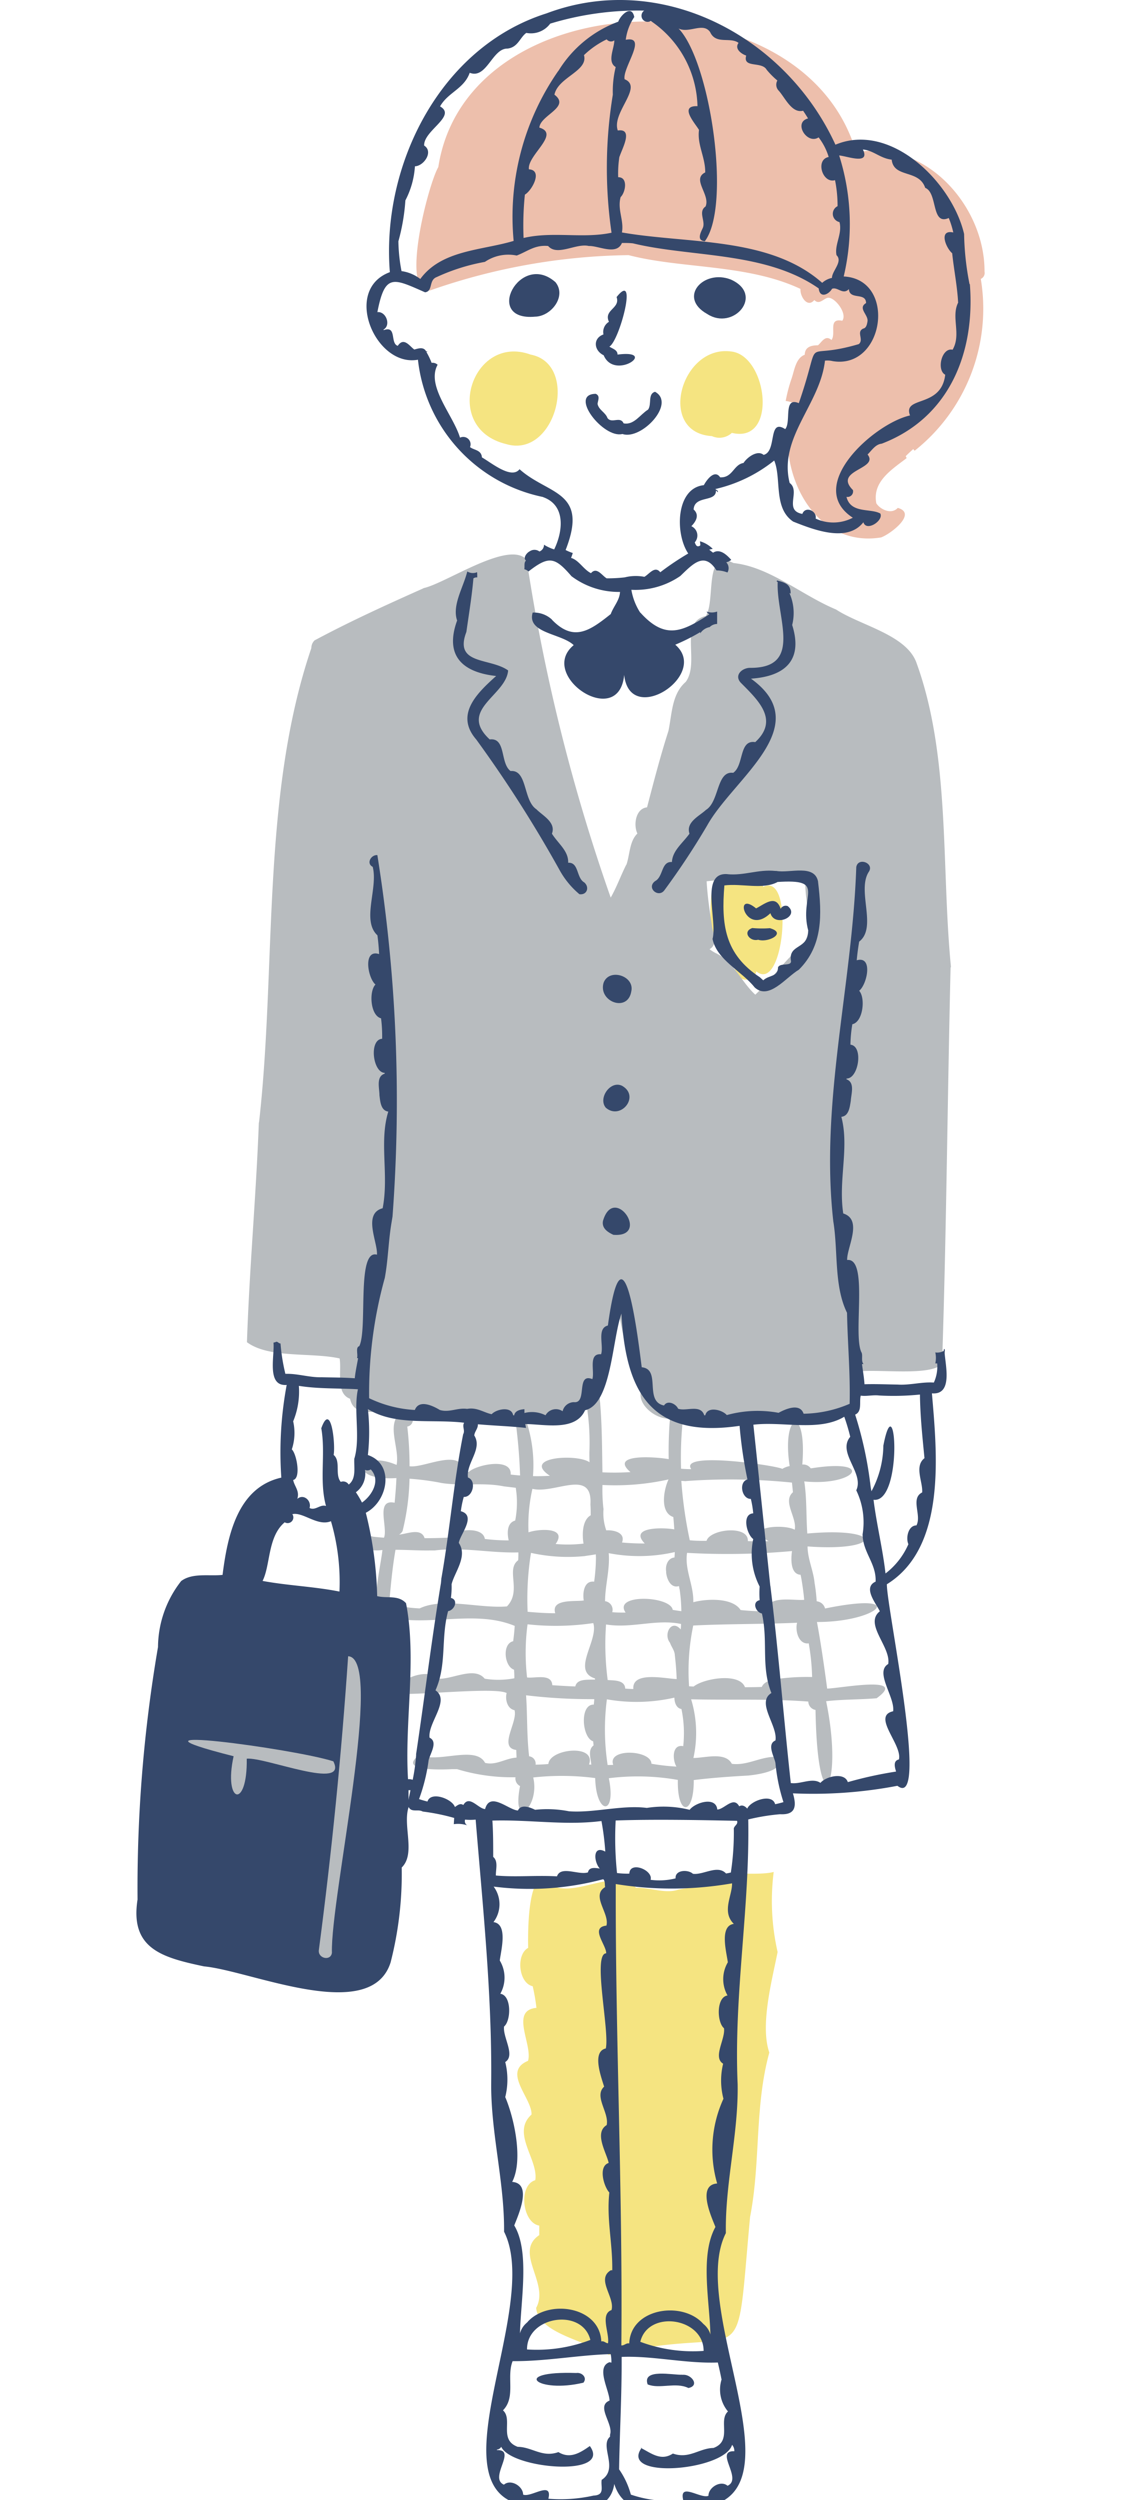 <svg xmlns="http://www.w3.org/2000/svg" xmlns:xlink="http://www.w3.org/1999/xlink" width="50" height="110" viewBox="0 0 50 110">
  <defs>
    <clipPath id="clip-path">
      <rect id="長方形_1495" data-name="長方形 1495" width="50" height="110" transform="translate(232 1979)" fill="#fff" opacity="0.602"/>
    </clipPath>
  </defs>
  <g id="マスクグループ_38" data-name="マスクグループ 38" transform="translate(-232 -1979)" clip-path="url(#clip-path)">
    <g id="レイヤー_1" transform="translate(237.981 1979)">
      <g id="グループ_1781" data-name="グループ 1781" transform="translate(0.018 0)">
        <g id="グループ_1778" data-name="グループ 1778" transform="translate(12.328 0.946)">
          <path id="パス_28077" data-name="パス 28077" d="M76.682,14.982c.026-2.892-2.606-5.859-5.649-5.257-2.31-7.978-17.125-7.586-18.392.642-.456.785-1.716,5.7-.341,5.422a27.345,27.345,0,0,1,8.717-1.546c2.327.606,5.219.384,7.565,1.487-.031.315.3.857.609.489.217.224.4-.057.592-.1.305-.041.878.694.637,1.012-.644-.134-.255.561-.475.845-.272-.243-.439.11-.594.234-.286,0-.575.064-.582.415-.418.16-.458.733-.6,1.107h0a6.879,6.879,0,0,0-.239.928,1.6,1.6,0,0,1,.332.081c-.912,2.646.735,6.436,3.868,5.923.413-.148,1.608-1.057.733-1.3-.265.3-.754.088-.943-.2-.184-.945.656-1.472,1.332-1.988a.284.284,0,0,0-.041-.086h0q.165-.165.336-.315a.3.3,0,0,0,.06.074,7.976,7.976,0,0,0,2.911-7.56.284.284,0,0,0,.165-.313Z" transform="translate(-51.676 -3.963)" fill="#edbfac"/>
          <path id="パス_28078" data-name="パス 28078" d="M143.75,83.074l.017-.014S143.755,83.067,143.75,83.074Z" transform="translate(-121.778 -64.184)" fill="#edbfac"/>
          <path id="パス_28079" data-name="パス 28079" d="M145.01,82.76a.13.13,0,0,1,.019.01h0l-.019-.007Z" transform="translate(-122.737 -63.956)" fill="#edbfac"/>
          <path id="パス_28080" data-name="パス 28080" d="M147.277,79.952a.007.007,0,0,0,0,0s-.007,0-.012.007S147.275,79.955,147.277,79.952Z" transform="translate(-124.458 -61.817)" fill="#edbfac"/>
          <path id="パス_28081" data-name="パス 28081" d="M129.48,97.62Z" transform="translate(-110.913 -75.27)" fill="#edbfac"/>
        </g>
        <path id="パス_28082" data-name="パス 28082" d="M107.247,163.665c-.284-.167-.267-.525-.336-.811-1.7.279-1.088-6.8.718-3.587a.44.44,0,0,1,.6.379c1.386-.694.938,4.72-.3,3.718A.456.456,0,0,1,107.247,163.665Z" transform="translate(-80.639 -120.622)" fill="#f5e481"/>
        <path id="パス_28083" data-name="パス 28083" d="M63.1,68.882c-2.871-.694-1.506-4.875,1.076-3.938C66.358,65.358,65.282,69.541,63.1,68.882Z" transform="translate(-46.823 -49.343)" fill="#f5e481"/>
        <path id="パス_28084" data-name="パス 28084" d="M101.746,68.478c-2.425-.148-1.375-4.009.835-3.725,1.606.153,2.093,4.083.043,3.582A.8.8,0,0,1,101.746,68.478Z" transform="translate(-76.411 -49.289)" fill="#f5e481"/>
        <g id="グループ_1780" data-name="グループ 1780" transform="translate(4.876 24.39)">
          <g id="グループ_1779" data-name="グループ 1779">
            <path id="パス_28085" data-name="パス 28085" d="M34.761,250.36h0Z" transform="translate(-31.33 -215.005)" fill="#b8bcbf"/>
            <path id="パス_28086" data-name="パス 28086" d="M51.43,120.357c-.434-4.455-.017-9.264-1.523-13.395-.453-1.224-2.465-1.628-3.534-2.329-1.511-.628-2.921-1.876-4.515-2.045-1.324-.659-.773,1.649-1.217,2.331-1.21.27-.246,2.04-.885,2.9-.613.535-.6,1.379-.759,2.152v0c-.36,1.122-.642,2.215-.943,3.367-.5.05-.609.771-.425,1.153-.356.344-.327.931-.487,1.382,0,0,0-.01,0-.017-.243.48-.418.981-.687,1.453a81.39,81.39,0,0,1-3.7-14.862c-.768-.9-3.589,1.06-4.558,1.25h.021c-1.611.721-3.186,1.432-4.794,2.293l.029-.024c-.017.012-.029.024-.043.036,0,0,.007-.007.012-.012a.466.466,0,0,0-.143.339c-2.219,6.534-1.53,14.02-2.3,20.845v-.007c0,.019-.007.038-.012.057v0c-.119,3.2-.413,6.369-.523,9.648.978.723,2.816.437,4.078.714.1.551-.184,1.537.461,1.775.205.988,1.482.315,2.126.711-.487.537.06,1.5-.079,2.2-1.642-.711-2.262.721-.007.578-.014.363-.045.723-.079,1.086-.861-.181-.286,1.086-.468,1.537-.165-.01-.327-.026-.492-.045H26c-1.692-.322-.654.766.406.585-.048.616-.83,4.009.253,2.957,1.826.43,3.813-.341,5.57.384-.012.227-.038.451-.067.675-.5.112-.389,1.117.038,1.253.007.126.017.251.014.377a3.744,3.744,0,0,1-1.305.019c-.463-.566-1.449.057-2.086,0-.272-.41-1.291-.138-1.549.2-2.771,1,3.833.043,4.6.43-.072.282.026.692.346.754.155.525-.73,1.649.079,1.752,0,.112.01.224.01.336-.489.029-.895.353-1.384.231-.42-.79-2.076.033-2.885-.348-1.007.718.962.649,1.422.625h-.007c.079,0,.16,0,.239,0h0a8.292,8.292,0,0,0,2.57.356.37.37,0,0,0,.2.387c-.389,2.016.89.914.58-.377a11.459,11.459,0,0,1,2.728.026c.036,1.623.945,1.687.6.007a10.216,10.216,0,0,1,3.038.074c-.036,1.613.714,1.58.7.007.811-.1,1.606-.155,2.422-.2a.047.047,0,0,0-.017,0c.406-.038,1.83-.239,1.119-.819-.623.012-1.184.387-1.847.305-.284-.542-1.181-.258-1.692-.258a5.093,5.093,0,0,0-.1-2.582c1.721.043,3.441-.031,5.157.1a.379.379,0,0,0,.317.368c.086,5.176,1.255,3.444.468-.384.761-.086,1.542-.069,2.236-.131a.239.239,0,0,0-.036.017c1.47-1.045-1.57-.453-2.155-.441-.119-.9-.272-1.971-.449-2.93,2.709.007,4.09-1.358.356-.594a.422.422,0,0,0-.368-.317,7.8,7.8,0,0,0-.088-.78.185.185,0,0,0,0,.036c-.036-.573-.313-1.1-.313-1.67,3.324.246,3.391-.873-.012-.568-.055-.768-.017-1.525-.134-2.293,2.272.227,3.176-1.036.286-.573a.4.4,0,0,0-.372-.169c.215-2.685-.924-2.291-.556.067a.975.975,0,0,0-.325.124c-.224-.143-4.568-.788-4.007.012-.15,0-.3-.007-.449-.019a15.93,15.93,0,0,1,.086-2.215,12.592,12.592,0,0,0,4.978-.119c.907,1,3.329-.57,2.47-1.89.854-.305,4.689.468,3.973-.981.177-5.56.222-11.254.356-16.843ZM27.3,145.156a10.536,10.536,0,0,0,.3-2.277,11.365,11.365,0,0,1,1.358.177h-.017c.938.165,1.883-.031,2.816.16h0c.172.019.346.043.518.06a4.135,4.135,0,0,1-.024,1.444c-.372.1-.358.566-.286.873a8.586,8.586,0,0,1-1.05-.064c-.081-.568-1.332-.439-1.573-.06-.358.017-.718.026-1.079.026-.146-.472-.776-.186-1.126-.157a.387.387,0,0,0,.167-.177Zm5.076,1.315c-.549.415.174,1.344-.489,2.026-1.219.1-2.8-.41-3.842.088a6.713,6.713,0,0,1-1.341-.2c.069-.8.141-1.592.279-2.379.508,0,1.014.038,1.523.029h0c.069,0,.138,0,.205,0h0c1.241-.158,2.441.122,3.68.086,0,.117,0,.231-.01.346Zm.093-3.735c-.138-.01-.279-.024-.418-.041.062-.761-1.5-.437-1.84-.117-.069,0-.138,0-.21,0-.115-1.093-1.761-.153-2.4-.248a14.726,14.726,0,0,0-.1-1.747.29.29,0,0,0-.091-.573c1.58-.031,3.238.284,4.844.248a23.871,23.871,0,0,1,.212,2.477Zm6.424,4.248c.019.289.2.735.566.618.01.048.017.1.026.143a.052.052,0,0,0,0-.019,7.12,7.12,0,0,1,.079.981q-.19-.025-.379-.057c-.1-.623-2.649-.718-2.074.119-.2,0-.394,0-.589-.017a.378.378,0,0,0-.315-.484c0-.694.22-1.4.16-2.114a7.018,7.018,0,0,0,2.907-.048c0,.079-.007.16-.012.239-.305.026-.415.377-.363.637Zm.169,3.107c.064.193.21.348.215.558v0c.041.346.069.694.081,1.045-.515-.019-1.971-.358-1.907.437-.119,0-.239-.01-.356-.017-.021-.384-.489-.356-.773-.377a11.976,11.976,0,0,1-.072-2.446c1.119.189,2.212-.253,3.3-.021,0,.081-.007.16-.014.241-.406-.48-.773.208-.475.582Zm-3.5-6.08c.012.158.012.317.012.477-.384.215-.379.881-.315,1.246a6.044,6.044,0,0,1-1.229.017c.546-.759-.766-.668-1.193-.513a7.169,7.169,0,0,1,.172-1.914c.976.239,2.656-.926,2.553.69Zm-2.627-3.828c.861-.184,1.943.079,2.4-.871a10.338,10.338,0,0,1,.181,2.41v-.036c0,.158,0,.315.007.47-.523-.384-3.014-.241-1.744.594-.248.014-.5.021-.745.014a6.132,6.132,0,0,0-.341-2.553c.081-.01.162-.019.243-.031Zm2.78,12.636c-.64-.031-.527,1.463-.033,1.613.007.06.012.122.019.181-.263.193-.124.573-.1.847l-.1-.007c.325-.921-1.737-.694-1.79-.021-.186.017-.375.024-.563.029a.322.322,0,0,0-.284-.368c-.107-.912-.072-1.778-.134-2.685a23.772,23.772,0,0,0,3,.169c0,.081-.012.162-.021.241Zm-.153-1.1c-.243.007-.6,0-.666.3-.336-.012-.673-.033-1.012-.055-.029-.53-.754-.294-1.11-.341a9.469,9.469,0,0,1,.021-2.339,11.28,11.28,0,0,0,2.892-.053c.243.768-.981,2.1.076,2.436v.05c-.067,0-.136,0-.205,0Zm.243-5.384a8.1,8.1,0,0,1-.079,1.074c-.453-.057-.511.5-.458.828-.391.057-1.451-.086-1.255.561-.406,0-.811-.029-1.215-.064a12.821,12.821,0,0,1,.148-2.592,7.534,7.534,0,0,0,2.4.138.1.1,0,0,0-.026,0c.16-.024.32-.045.48-.074C35.8,146.249,35.8,146.292,35.806,146.333Zm.189-6.77c-.057-.291.031-.723-.277-.881.305-1.15.718-2.281,1.014-3.439.305,1.193.336,2.577,1.255,3.463-.673.654.351,1.58,1.076,1.525a17.8,17.8,0,0,0-.055,1.785c-.473-.093-2.666-.272-1.682.57a11.821,11.821,0,0,1-1.234.01c-.017-1.012-.017-2.024-.1-3.031Zm.141,4.632a7.29,7.29,0,0,1-.043-1.043A10.8,10.8,0,0,0,39,142.91c-.2.415-.408,1.449.21,1.654.019.181.031.363.043.544-.444-.086-2.026-.129-1.3.62a10.007,10.007,0,0,1-1-.043c.165-.437-.37-.556-.694-.535a2.262,2.262,0,0,1-.119-.955Zm3.534,10.149c0,.1-.014.2-.021.3-.506-.1-.477.611-.3.9a9.947,9.947,0,0,1-1.1-.126c-.014-.613-1.954-.7-1.682.05l-.246.007a10.3,10.3,0,0,1-.033-2.892,7.5,7.5,0,0,0,2.971-.074c0,.2.081.468.31.5A5.174,5.174,0,0,1,39.67,154.344Zm5.5-4.231a9.751,9.751,0,0,1,.15,1.489,9.368,9.368,0,0,0-1.551.088.185.185,0,0,0,.036,0c-.251.041-.585.086-.7.348-.246.01-.494.012-.74.012-.241-.654-1.816-.389-2.26-.029l-.2-.01a9.755,9.755,0,0,1,.184-2.675c1.527-.076,3.028-.055,4.57-.122-.093.341.06.962.508.907Zm-.358-3.014c.019.091.038.181.052.274v0c.045.277.084.554.107.833-.513.041-1.628-.224-1.675.506-.375,0-.749-.019-1.122-.057-.36-.558-1.506-.5-2.083-.344.024-.754-.389-1.429-.274-2.172a31.706,31.706,0,0,0,4.618-.079c-.048.332-.079,1.019.379,1.043Zm-5.047-4.119a26.928,26.928,0,0,1,4.668.067c.014.141.031.284.043.425-.47.408.186,1.112.079,1.649-.506-.277-2.329-.11-1.15.5-.305.017-.609.012-.914,0,.045-.718-1.668-.532-1.818-.01-.246,0-.492,0-.737-.026a18.825,18.825,0,0,1-.372-2.613c.069,0,.136.012.205.012Zm4.866-23.341c-.644.606-1.169,1.332-1.811,1.94-.62-.566-.935-1.425-1.7-1.809,0,0,.01,0,.014.007a1.591,1.591,0,0,1-.327-.2c.4-.229.131-.711.1-1.062v0c-.1-.64-.193-1.279-.229-1.926a38.624,38.624,0,0,1,4.369-.2c-.167,1.083.609,2.565-.415,3.243Z" transform="translate(-20.45 -102.205)" fill="#b8bcbf"/>
          </g>
          <path id="パス_28087" data-name="パス 28087" d="M149.045,230.64c0,.019,0,.038,0,.06C149.04,230.681,149.045,230.661,149.045,230.64Z" transform="translate(-118.354 -199.991)" fill="#b8bcbf"/>
        </g>
        <path id="パス_28088" data-name="パス 28088" d="M74.311,366.4c-.914-.592-3.121-.943-3.2-2.071.6-1.081-1-2.436.136-3.2,0-.138,0-.279,0-.418-.745-.124-.938-1.768-.174-2,.141-.912-1.071-2.074-.167-2.885.033-.714-1.315-1.885-.153-2.365.21-.709-.809-2.224.37-2.331a8.631,8.631,0,0,0-.165-.952c-.623-.136-.745-1.391-.2-1.687-.017-.838-.017-4.269,1.3-2.651,1.069.253,2.656-.857,3.446.007.623-.019,1.262.272,1.854.086l-.057.01a6.474,6.474,0,0,1,1-.136c.549-.893,2.31-.422,3.265-.656a10.114,10.114,0,0,0,.172,3.522c-.263,1.31-.773,3.236-.365,4.424-.656,2.389-.375,4.8-.845,7.224a.034.034,0,0,1,0-.014c-.694,7.493.1,4.6-6.216,6.092Z" transform="translate(-53.511 -262.784)" fill="#f5e481"/>
        <path id="パス_28089" data-name="パス 28089" d="M110.8,161c-.146-.8-1.255-.367-1.838-.48h-.048c-.759-.076-1.365.215-2.114.143h.031c-1.26-.122-.453,2.031-.678,2.852.189.926,1.286,1.41,1.852,2.129.628.58,1.382-.446,1.947-.778,1.064-1.057,1.017-2.432.845-3.866Zm-.437,2.153c0,.821-.84.58-.766,1.279.088.325-.449.1-.561.327-.01.441-.394.329-.651.575-.055-.048-.11-.1-.162-.148l.012.012c-1.554-1.024-1.7-2.324-1.561-4.04.754-.1,1.687.2,2.341-.15h-.031C111.236,160.856,109.94,161.583,110.367,163.151Z" transform="translate(-80.79 -122.199)" fill="#35486b"/>
        <path id="パス_28090" data-name="パス 28090" d="M113.977,166.351a.245.245,0,0,0-.3.126c-.21-.649-.694-.222-1.081-.021-1.031-.85-.461,1.265.63.21.191.649,1.329.126.754-.317Z" transform="translate(-85.316 -126.486)" fill="#35486b"/>
        <path id="パス_28091" data-name="パス 28091" d="M113.74,171.1a4.676,4.676,0,0,1-.8-.007c.007,0,.014,0,.021,0-.468.155-.105.63.27.511H113.2c.418.16,1.3-.279.539-.5Z" transform="translate(-85.843 -130.261)" fill="#35486b"/>
        <path id="パス_28092" data-name="パス 28092" d="M95.761,437.694c-.408.022-1.783-.289-1.53.425v0c.52.22,1.236-.115,1.795.16.527-.107.115-.632-.262-.58Z" transform="translate(-71.725 -333.206)" fill="#35486b"/>
        <path id="パス_28093" data-name="パス 28093" d="M75.605,437.5c-2.942-.1-1.723.916.308.425v0c.179-.224-.067-.456-.305-.427Z" transform="translate(-56.232 -333.088)" fill="#35486b"/>
        <path id="パス_28094" data-name="パス 28094" d="M87.328,180.457c.15-.685-.983-1.033-1.222-.37C85.865,180.915,87.175,181.409,87.328,180.457Z" transform="translate(-65.54 -136.841)" fill="#35486b"/>
        <path id="パス_28095" data-name="パス 28095" d="M86.98,200.05c-.515-.258-1.071.544-.721.962C86.911,201.578,87.784,200.513,86.98,200.05Z" transform="translate(-65.595 -152.273)" fill="#35486b"/>
        <path id="パス_28096" data-name="パス 28096" d="M86.063,223.251c-.06.32.205.492.456.609a.012.012,0,0,1-.007,0C88.189,224,86.547,221.593,86.063,223.251Z" transform="translate(-65.523 -169.529)" fill="#35486b"/>
        <path id="パス_28097" data-name="パス 28097" d="M85.938,72.232c-.322.1-.131.544-.3.783-.353.217-.62.694-1.076.606-.153-.334-.511.024-.709-.229-.091-.258-.382-.353-.439-.625.01-.146.134-.351-.079-.446-1.208.01.339,1.983,1.172,1.768.833.286,2.374-1.351,1.434-1.859Z" transform="translate(-63.112 -54.993)" fill="#35486b"/>
        <path id="パス_28098" data-name="パス 28098" d="M70.81,50.881c-1.554-1.346-3.171,1.737-.885,1.532h-.012c.723,0,1.432-.912.9-1.534Z" transform="translate(-52.377 -38.479)" fill="#35486b"/>
        <path id="パス_28099" data-name="パス 28099" d="M104.508,51.217c-1.2-.475-2.353.785-1.045,1.513C104.621,53.492,106,51.886,104.508,51.217Z" transform="translate(-78.337 -38.916)" fill="#35486b"/>
        <path id="パス_28100" data-name="パス 28100" d="M85.1,56.442c.477,1.143,2.441-.265.609-.029.007-.205-.22-.258-.358-.351.441-.243,1.281-3.4.317-2.179.177.5-.582.558-.336,1.088a.521.521,0,0,0-.241.556c-.477.169-.422.711.01.916Z" transform="translate(-64.529 -40.811)" fill="#35486b"/>
        <path id="パス_28101" data-name="パス 28101" d="M35.6,179.529c-.01-.055.029-.134-.024-.169a.212.212,0,0,0-.021.093.6.6,0,0,1-.37.064,1.106,1.106,0,0,1,0,.484h.084a1.69,1.69,0,0,1-.148.842c-.527-.038-1.057.124-1.592.088h0c-.487-.007-.974-.029-1.46-.014-.019-.3-.072-.592-.11-.888.021,0,.043,0,.067,0-.124-.143-.01-.4-.1-.532-.368-.826.327-4.157-.62-4.047-.021-.542.706-1.773-.172-2.047-.224-1.47.274-2.9-.084-4.253.334-.031.372-.439.415-.7v.012c.012-.31.2-.823-.191-.964a.138.138,0,0,1,.007-.033c.525.012.754-1.427.169-1.489a5.947,5.947,0,0,1,.084-.9c.475-.1.585-1.165.3-1.472.346-.267.628-1.554-.107-1.341.024-.274.062-.549.107-.821.816-.628-.126-2.255.434-3.086.227-.375-.487-.64-.561-.193C31.531,163.4,30.1,168.53,30.7,173.785v-.012c.21,1.329.024,2.821.6,4v-.007c.026,1.377.146,2.625.115,4.011a5.3,5.3,0,0,1-2.026.437c-.167-.492-.809-.2-1.1-.041h-.007a5.085,5.085,0,0,0-2.274.1c-.2-.234-.852-.4-.945.007a.3.3,0,0,0-.045.007c-.158-.506-.8-.165-1.153-.294-.088-.208-.461-.4-.62-.141-.895-.181-.107-1.6-.981-1.682-.212-1.687-.835-6.62-1.489-1.837-.5.122-.174.888-.3,1.265-.577-.052-.274.757-.384,1.093-.735-.291-.205,1.079-.809,1.014a.516.516,0,0,0-.5.4.523.523,0,0,0-.752.177,1.331,1.331,0,0,0-.928-.1c0-.055,0-.11,0-.167-.181.012-.418.064-.453.272l-.045-.007c-.074-.41-.74-.27-.945-.045-.351-.072-.644-.313-1.081-.234h0c-.43-.06-.783.174-1.2.048h0c-.279-.169-.912-.489-1.1,0a5.3,5.3,0,0,1-2.012-.518,18.9,18.9,0,0,1,.685-5.276v.007c.153-.811.162-1.644.3-2.453h0c.014-.088.029-.174.043-.265v.01a68.464,68.464,0,0,0-.666-15.919c-.279-.024-.5.37-.205.515.246.943-.5,2.36.208,3.014.036.274.062.551.074.826-.725-.239-.5,1.057-.16,1.339-.294.3-.227,1.37.246,1.487a6.3,6.3,0,0,1,.048.9c-.587.036-.413,1.487.112,1.5a.184.184,0,0,0,0,.036c-.391.122-.229.642-.231.95v0c.033.265.057.675.389.718-.41,1.336.036,2.79-.248,4.253-.888.236-.21,1.5-.251,2.043-.909-.258-.4,3.276-.778,4.026-.177.05-.045.368-.1.527h.048c-.05.294-.117.589-.146.885-.487-.036-.976-.033-1.465-.045h0c-.535.014-1.06-.169-1.589-.15a8.413,8.413,0,0,1-.215-1.339c-.067.012-.1-.062-.167-.072v-.007a.588.588,0,0,1-.143.045c.062.563-.322,1.935.582,1.861a16.156,16.156,0,0,0-.236,4.078c-1.945.437-2.37,2.584-2.587,4.281-.606.062-1.324-.1-1.821.27A4.753,4.753,0,0,0,.973,192.48a62.788,62.788,0,0,0-.9,11.123v-.014c-.341,2.169,1.091,2.553,2.926,2.942,2.055.189,7.34,2.573,8.212-.174v0a15.633,15.633,0,0,0,.489-4.176c.628-.613.033-1.845.305-2.663.131.258.408.079.62.2h0A9.159,9.159,0,0,1,14.01,200c-.007.091-.012.181-.017.274a1.3,1.3,0,0,1,.589.05.216.216,0,0,1-.093-.251,2.333,2.333,0,0,0,.465,0c.313,3.809.721,7.675.685,11.56v-.014c-.029,2.219.587,4.372.566,6.586h0c1.682,3.336-3.269,11.5,1.009,12.056,1.124.088,3.6.754,3.842-.959.508,1.687,2.673,1.188,3.992,1.009,4.293-.683-.764-8.729.919-12.044h0c-.038-2.212.561-4.365.518-6.582v.014c-.172-3.926.537-7.718.468-11.634a9.289,9.289,0,0,1,1.4-.229h0c.666.036.742-.325.566-.919a19.711,19.711,0,0,0,4.6-.332c1.429,1.122-.48-7.858-.465-8.868,2.62-1.618,2.212-5.7,1.983-8.4.935.084.589-1.246.558-1.8Zm-20.7,3.623Zm-5.94,6.887c-1.114-.222-2.255-.26-3.384-.468.353-.7.217-1.943.974-2.58a.251.251,0,0,0,.336-.358c.475-.107,1.114.554,1.7.31A9.559,9.559,0,0,1,8.96,190.038Zm.654-5.861c-.024.394.1.883-.246,1.153a.288.288,0,0,0-.351-.117c-.27-.329.014-.914-.313-1.186.086-.444-.11-2.391-.544-1.174.2,1.148-.1,2.3.208,3.42-.258-.088-.463.217-.725.088.1-.322-.265-.642-.539-.4.115-.351-.131-.556-.181-.833.353-.069.153-1.15-.06-1.346a2.3,2.3,0,0,0,.057-1.246v.019a3.423,3.423,0,0,0,.253-1.568c.857.138,1.749.1,2.6.15-.2.907.115,2.124-.155,3.043Zm.336,1.942a4.484,4.484,0,0,0-.267-.451,1.009,1.009,0,0,0,.4-.986.252.252,0,0,0,.253-.019c.453.473.064,1.141-.382,1.458Zm2.076,12.932c-.01.055-.019.107-.026.16,0-.146,0-.289,0-.434h.086l-.057.274Zm.31-1.847a8.1,8.1,0,0,1-.153,1.117.456.456,0,0,0-.205-.026c-.158-2.575.394-5.245-.088-7.746-.344-.375-.833-.2-1.27-.31a16.5,16.5,0,0,0-.5-3.668c.966-.5,1.291-2.129.091-2.541a9.086,9.086,0,0,0,0-2.021c1.212.747,2.814.43,4.236.6-.1.167.055.334-.043.508h0c-.42,2.121-.585,4.231-.962,6.362v0a.227.227,0,0,1,0,.033h0c-.007.062-.012.124-.019.186v-.012c-.41,2.482-.718,5.026-1.093,7.527Zm3.391,4.505c0-.535,0-1.076-.036-1.594,1.656-.048,3.21.224,4.8.019a11.587,11.587,0,0,1,.169,1.346c-.568-.308-.506.458-.243.745-.191-.026-.468-.084-.52.169-.415.131-1.193-.31-1.363.174-.969-.053-1.787.043-2.689-.036-.01-.267.115-.628-.122-.823Zm5.121,22.236c-.616.215-.014,1.222,0,1.69-.616.246.181,1.029.021,1.5v.088c-.477.41.4,1.4-.368,1.9-.052.3.162.671-.36.692a6.641,6.641,0,0,1-1.985.138c.191-.814-.766-.038-1.112-.181,0-.37-.544-.7-.845-.437-.683-.3.594-1.556-.308-1.52v-.026a.231.231,0,0,0,.189-.122c.432.976,4.9,1.355,3.9-.033h0c-.427.3-.873.582-1.382.267-.711.255-1.162-.227-1.792-.231-.847-.313-.2-1.21-.649-1.606.575-.582.146-1.472.425-2.164,1.446.012,2.923-.272,4.315-.31a1.5,1.5,0,0,1,.031.377.34.34,0,0,0-.088-.019Zm-3.632-.561c-.012-1.463,2.434-1.842,2.787-.418A6.614,6.614,0,0,1,17.217,223.386Zm3.692-3.486c-.668.391.186,1.191.026,1.754-.518.186-.079,1.024-.155,1.46-.1,0-.177-.115-.294-.079-.067-1.542-2.327-1.876-3.245-.861l.007,0-.014.012h0c-.014.012-.029.024-.043.038l.01-.007a.907.907,0,0,0-.294.463c.031-1.432.437-3.613-.253-4.749.165-.427.819-1.854-.091-1.916.494-.952.093-2.8-.305-3.732a3.177,3.177,0,0,0,0-1.542c.461-.294-.115-1.088-.052-1.563.315-.26.334-1.375-.165-1.441a1.453,1.453,0,0,0-.024-1.463c.057-.458.368-1.608-.277-1.69a1.3,1.3,0,0,0,.007-1.563,12.487,12.487,0,0,0,4.823-.325c.093.084.06.234.084.348-.635.377.205,1.153.057,1.694-.737.081,0,.854-.01,1.219-.613.012.155,3.4-.017,4.186-.62.141-.208,1.246-.074,1.68-.463.427.231,1.143.112,1.692-.568.348,0,1.227.088,1.666-.47.15-.217,1.038.029,1.3-.126,1.2.146,2.207.129,3.422a.666.666,0,0,0-.069,0Zm4.873,4.8a1.5,1.5,0,0,0,.279,1.415c-.444.4.205,1.293-.637,1.606-.628.01-1.074.5-1.787.246-.53.351-.962-.021-1.42-.253a.145.145,0,0,1,.045,0h0c-1.014,1.408,3.649,1.012,3.98-.131a.416.416,0,0,1,.1.282c-.9-.029.384,1.212-.3,1.52-.3-.26-.845.074-.84.441-.344.146-1.308-.62-1.11.191a5.258,5.258,0,0,1-2.305-.243,3.558,3.558,0,0,0-.518-1.112c.026-1.651.122-3.286.112-4.947,1.372-.057,2.816.3,4.233.246.06.248.115.494.162.742Zm-3.58-1.649c.344-1.427,2.79-1.064,2.787.4A6.614,6.614,0,0,1,22.2,223.049Zm4.116-18.389c-.642.088-.325,1.231-.263,1.69a1.459,1.459,0,0,0-.014,1.46c-.5.072-.47,1.184-.155,1.441.069.473-.506,1.277-.038,1.561a3.145,3.145,0,0,0,.014,1.542,5.373,5.373,0,0,0-.277,3.728c-.907.069-.243,1.487-.076,1.914-.683,1.236-.26,3.224-.22,4.73a.919.919,0,0,0-.294-.449s0,0,.007.007c-.014-.012-.026-.024-.038-.036h0c-.924-1.019-3.193-.673-3.248.873-.134-.033-.22.1-.348.086.064-6.8-.265-13.493-.246-20.3a15.425,15.425,0,0,0,5.119-.031c.01.537-.465,1.248.074,1.78Zm0-4.181a11.548,11.548,0,0,1-.131,1.921c-.069.017-.138.031-.21.043-.375-.4-.99.072-1.458.014-.212-.2-.795-.179-.764.2a2.937,2.937,0,0,1-1.1.064c.126-.425-.916-.845-.935-.272a3.729,3.729,0,0,1-.542-.026,14.763,14.763,0,0,1-.06-2.312c1.728-.06,3.556-.021,5.343.014.052.167-.122.2-.146.351Zm1.818-1.091c-.143-.487-1.081-.141-1.227.2-.088-.1-.22-.186-.353-.1-.251-.465-.651.129-.964.141-.062-.594-.978-.308-1.219.012a4.766,4.766,0,0,0-1.883-.084c-1.1-.138-2.3.224-3.405.15h-.014a4.974,4.974,0,0,0-1.5-.067c-.217-.11-.623-.265-.754.031-.406-.017-1.234-.857-1.446-.062-.313-.024-.692-.637-.959-.179-.141-.1-.267.021-.37.088-.115-.356-1.06-.714-1.208-.241-.124-.031-.246-.067-.37-.107a7.919,7.919,0,0,0,.422-1.713c.069-.294.425-.807.041-.99-.086-.656.926-1.639.26-2.083.511-1.143.229-2.272.556-3.486.277-.036.473-.494.124-.58a3.639,3.639,0,0,0,.029-.6h0c.126-.527.723-1.231.317-1.821.06-.379.792-1.2.091-1.394a4.04,4.04,0,0,1,.129-.63c.4.024.575-.718.184-.852-.091-.63.656-1.255.277-1.852v0c.019-.181.169-.305.16-.492.711.064,1.408.084,2.119.16-.012-.055-.024-.112-.033-.169.816,0,2.21.341,2.632-.609,1.16-.267,1.188-3.1,1.6-4.25.191,3.594,1.406,5.493,5.2,4.937a19.194,19.194,0,0,0,.346,2.358c-.4.117-.251.866.15.857a4.4,4.4,0,0,1,.105.635c-.518.033-.284.931,0,1.131a3.141,3.141,0,0,0,.282,2.09h0a4.215,4.215,0,0,0,0,.6c-.351.074-.174.535.1.585.279,1.224-.048,2.341.418,3.5-.685.418.289,1.437.177,2.088-.391.165-.055.7,0,.988a7.949,7.949,0,0,0,.353,1.725c-.124.036-.246.067-.372.093Zm4.98-6.164c-.613.358.3,1.451.215,2.081-.957.208.415,1.47.253,2.121-.265.057-.181.346-.124.532a17.3,17.3,0,0,0-2.124.465c-.146-.453-.966-.255-1.205.033-.363-.248-.878.072-1.305.007-.315-2.88-.546-5.823-.9-8.689v.031c-.248-2.377-.5-4.778-.747-7.109,1.3-.155,2.9.317,4-.351a8.721,8.721,0,0,1,.263.883c-.587.7.628,1.592.265,2.355a3.235,3.235,0,0,1,.279,1.935c.012.811.609,1.281.573,2.083-.582.258.031.976.186,1.305-.709.556.494,1.561.37,2.315Zm1.592-9.054c-.458.358-.062,1.052-.1,1.506-.532.267-.01,1.012-.253,1.451-.365,0-.475.558-.353.826a3.267,3.267,0,0,1-1.007,1.289c-.124-1.093-.391-2.153-.527-3.243,1.308.169.986-5.255.432-2.382a4.329,4.329,0,0,1-.523,2.007,2.7,2.7,0,0,1-.057-.394.136.136,0,0,0,0,.031,16.689,16.689,0,0,0-.661-3.009c.32-.138.172-.563.246-.835.255.038.53-.038.8-.007H32.7a11.437,11.437,0,0,0,1.809-.041c.014.978.107,1.842.2,2.8Z" transform="translate(-0.018 -120.01)" fill="#35486b"/>
        <path id="パス_28102" data-name="パス 28102" d="M95.988,119.41c-.468-.029-.37.647-.73.838-.41.3.155.773.415.391a32.89,32.89,0,0,0,1.876-2.842c1.162-2.079,4.818-4.374,1.926-6.455,1.5-.1,2.3-.811,1.814-2.358v-.007h0a2.162,2.162,0,0,0-.124-1.406.6.6,0,0,0,.053.031c.019-.41-.241-.489-.6-.582,0,.017-.007.033-.01.05l.043.021c-.074,1.551,1.15,3.806-1.236,3.775-.339.014-.68.32-.4.644.773.78,1.713,1.642.647,2.625-.725-.117-.489,1.024-.971,1.351-.742-.1-.6,1.265-1.2,1.632-.277.262-.895.537-.723,1.045-.313.432-.747.745-.773,1.248Z" transform="translate(-72.42 -81.481)" fill="#35486b"/>
        <path id="パス_28103" data-name="パス 28103" d="M69.018,12.5a12.227,12.227,0,0,1-.239-2.219v.014c-.527-2.272-3.234-4.945-5.663-3.928-2.2-4.8-7.7-7.67-12.712-5.78h0c-4.692,1.48-7.281,6.691-6.9,11.388-2.1.78-.623,4.2,1.236,3.852a6.945,6.945,0,0,0,5.5,6.04s.007,0,.01.007h0c1,.356.878,1.494.487,2.3a1.535,1.535,0,0,1-.22-.084h0a1.525,1.525,0,0,1-.229-.124.313.313,0,0,1-.2.3.365.365,0,0,0-.47.026l.045-.036c-.143.069-.308.3-.167.41-.1.088-.048.253-.074.379a.43.43,0,0,1,.184.1c.9-.7,1.16-.64,1.892.208a3.466,3.466,0,0,0,2.136.692c-.019.372-.282.628-.408.974-.914.728-1.63,1.243-2.589.248l.007,0a1.166,1.166,0,0,0-.854-.313c-.267.912,1.265.914,1.806,1.432-1.611,1.332,1.993,3.751,2.222,1.308.239,2.317,3.782-.007,2.248-1.327a8.655,8.655,0,0,0,1.1-.554v.055a.633.633,0,0,1,.42-.277l-.012.007a.253.253,0,0,0,.029-.024l-.019.014a.484.484,0,0,1,.325-.134c0-.181,0-.363,0-.546a.678.678,0,0,1-.465,0,.248.248,0,0,0,.115.112.022.022,0,0,1,0,.012c-1.172.761-1.931,1.134-3.021-.069l.026.019a.483.483,0,0,0-.043-.031,2.664,2.664,0,0,1-.387-1,3.475,3.475,0,0,0,2.153-.606c.554-.53,1.057-1.093,1.594-.246a1.3,1.3,0,0,1,.482.091.375.375,0,0,0-.053-.449.512.512,0,0,0,.22-.107c-.193-.217-.5-.511-.8-.315-.057-.043-.115-.088-.169-.134.05-.01.1-.024.155-.036a1.322,1.322,0,0,0-.558-.332c-.012.064.045.181-.019.2-.131.067-.172-.045-.215-.153a.45.45,0,0,0-.15-.711c.179-.181.384-.482.1-.735.038-.642.993-.3.983-.835a.256.256,0,0,1,.079.081c.033-.084-.062-.1-.107-.146a6.426,6.426,0,0,0,2.592-1.255c.332.807-.048,2.09.835,2.687.9.358,2.379.938,3.09.029.129.432.9-.072.745-.384-.43-.241-1.305.014-1.489-.733a.245.245,0,0,0,.284-.3c-.888-.883,1.167-.914.644-1.563.189-.189.351-.451.623-.477,2.942-1.124,4.119-3.961,3.88-7.016ZM43.88,10.617a8.924,8.924,0,0,0,.308-1.8,3.751,3.751,0,0,0,.42-1.5c.391-.01.83-.644.406-.912-.031-.661,1.449-1.3.7-1.723.346-.618,1.06-.773,1.305-1.48.747.294.99-1.079,1.663-1.064.465-.055.549-.494.828-.69a1.057,1.057,0,0,0,1.052-.408A13.3,13.3,0,0,1,54.7.467a.27.27,0,0,0,.289.456,4.656,4.656,0,0,1,2.055,3.749c-.833-.033-.1.759.067,1.045-.088.654.279,1.191.274,1.869-.613.3.239.986.014,1.5-.341.236.017.651-.124.95-.093.2-.277.544.091.58,1.176-1.546.248-7.9-1.155-9.362.463.229,1.083-.289,1.391.16.253.556.878.2,1.25.473-.189.255.112.482.336.558-.16.57.683.239.9.623h0a3.556,3.556,0,0,0,.472.475.373.373,0,0,0,.057.444s0,0,0,0c.284.313.578,1.012,1.076.885.076.112.148.224.217.339-.668.177-.038,1.169.465.833a2.676,2.676,0,0,1,.444.864c-.6.112-.277,1.181.279,1.019a5.754,5.754,0,0,1,.112,1.145.373.373,0,0,0,.084.7c.136.508-.227.99-.131,1.456.294.282-.2.692-.2,1a.92.92,0,0,0-.43.217c-2.312-2.043-5.916-1.709-8.815-2.217.1-.527-.208-1-.057-1.556.22-.21.336-.885-.107-.873a4.817,4.817,0,0,1,.057-.926.136.136,0,0,1,0,.031c.091-.322.644-1.267-.074-1.162-.284-.785,1.138-1.914.3-2.255-.107-.5,1.043-1.926.05-1.737a2.285,2.285,0,0,1,.375-1c-.11-.568-.606-.084-.706.205a5.209,5.209,0,0,0-2.627,2.155h0l-.021.024h0A11.232,11.232,0,0,0,48.953,10.6c-1.406.422-3.171.394-4.109,1.675a1.748,1.748,0,0,0-.826-.346,7.428,7.428,0,0,1-.138-1.313Zm9.438-6.45a19.855,19.855,0,0,0-.057,6.073c-1.272.27-2.582-.072-3.871.231a13.208,13.208,0,0,1,.057-1.907c.31-.179.807-1.076.177-1.114-.081-.62,1.4-1.556.461-1.835.033-.549,1.391-.9.663-1.449.158-.773,1.5-1.036,1.3-1.74a3.837,3.837,0,0,1,1-.694.24.24,0,0,0,.336.043c0,.365-.329.938.06,1.176a4.5,4.5,0,0,0-.126,1.21Zm7.593,14.719c-.785-.515-.351.981-.957,1.129-.272-.231-.73.112-.883.356-.441.069-.475.659-1.029.632-.241-.365-.592.107-.718.344-1.241.131-1.272,2.145-.687,3.007a12.333,12.333,0,0,0-1.231.826c-.239-.305-.487.084-.7.2a2,2,0,0,0-.864.024h0a6.849,6.849,0,0,1-.795.043c-.208-.122-.439-.523-.69-.227-.332-.165-.532-.573-.878-.673.029-.069.055-.143.076-.215a2.037,2.037,0,0,1-.315-.131c1.029-2.618-.756-2.415-2.028-3.556-.356.458-1.241-.284-1.656-.52-.021-.332-.353-.315-.523-.453a.324.324,0,0,0-.441-.415c-.3-1-1.5-2.269-.986-3.207a.313.313,0,0,0-.263-.084,3.212,3.212,0,0,0-.229-.475c.017-.01.033-.021.048-.031a.262.262,0,0,0-.062,0c-.11-.222-.372-.117-.52-.081-.2-.138-.458-.568-.728-.162-.348-.112-.029-.907-.62-.69a.107.107,0,0,0-.007-.026c.344-.191.107-.814-.27-.766.334-1.725.7-1.487,2.1-.873.36-.052.148-.535.511-.671a8.662,8.662,0,0,1,2.121-.668,1.829,1.829,0,0,1,1.4-.279c.48-.184.8-.477,1.384-.42.4.465,1.229-.134,1.79,0,.425-.019,1.222.43,1.458-.134.162,0,.322,0,.484.017,2.565.623,5.83.346,8.176,1.983.048.453.444.27.587.017.243-.1.48.291.742.012.031.5.749.122.756.616-.379.224.105.518.064.8-.019.119-.05.3-.189.322-.32.15.041.48-.193.683-2.68.79-1.532-.623-2.642,2.6-.7-.3-.322.828-.6,1.141Zm7.61-5.579c-.329.642.146,1.4-.248,2.081-.48-.11-.718.895-.325,1.1-.174,1.491-1.883.914-1.549,1.792-1.551.339-4.675,3.1-2.518,4.5a1.848,1.848,0,0,1-1.635.038c.064-.341-.456-.57-.587-.205-.833-.158-.064-1-.558-1.363-.5-2,1.344-3.458,1.554-5.381a.967.967,0,0,1,.341.021c2.281.379,2.835-3.606.484-3.725a9.979,9.979,0,0,0-.2-5.324c.327.019,1.382.437,1.045-.263.473.043.761.391,1.267.446.088.823,1.2.415,1.475,1.241.561.222.255,1.675,1.036,1.327a3.8,3.8,0,0,1,.2.637c-.659-.143-.325.683-.048.914.074.725.222,1.439.26,2.16Z" transform="translate(-32.344 0)" fill="#35486b"/>
        <path id="パス_28104" data-name="パス 28104" d="M58.607,107.524c-.549,1.53.227,2.267,1.723,2.429-.85.761-1.823,1.7-.878,2.792a55.7,55.7,0,0,1,3.673,5.754l0,0a3.738,3.738,0,0,0,.869,1.055c.334.048.458-.31.212-.52-.353-.2-.229-.89-.706-.864.017-.523-.43-.828-.716-1.279.193-.5-.418-.8-.683-1.074-.589-.391-.389-1.749-1.136-1.682-.47-.344-.189-1.48-.919-1.391-1.408-1.305.723-1.926.811-3.035-.792-.57-2.4-.229-1.838-1.694h0c.11-.78.243-1.577.31-2.358a.251.251,0,0,1,.169-.041c0-.076,0-.155-.007-.231a.475.475,0,0,1-.432-.031c-.172.7-.68,1.487-.446,2.162h0v.007Z" transform="translate(-44.491 -80.209)" fill="#35486b"/>
        <path id="パス_28105" data-name="パス 28105" d="M34.969,305.38q-.44,6.483-1.289,12.927c-.05.372.525.5.575.122C34.186,316,36.58,305.449,34.969,305.38Z" transform="translate(-25.645 -232.505)" fill="#b8bcbf"/>
        <path id="パス_28106" data-name="パス 28106" d="M15.973,321.738c-1.74-.558-10.178-1.687-4.389-.224-.456,2.086.616,2.351.578.107C12.993,321.549,16.637,323.055,15.973,321.738Z" transform="translate(-7.301 -244.24)" fill="#b8bcbf"/>
      </g>
    </g>
  </g>
</svg>
